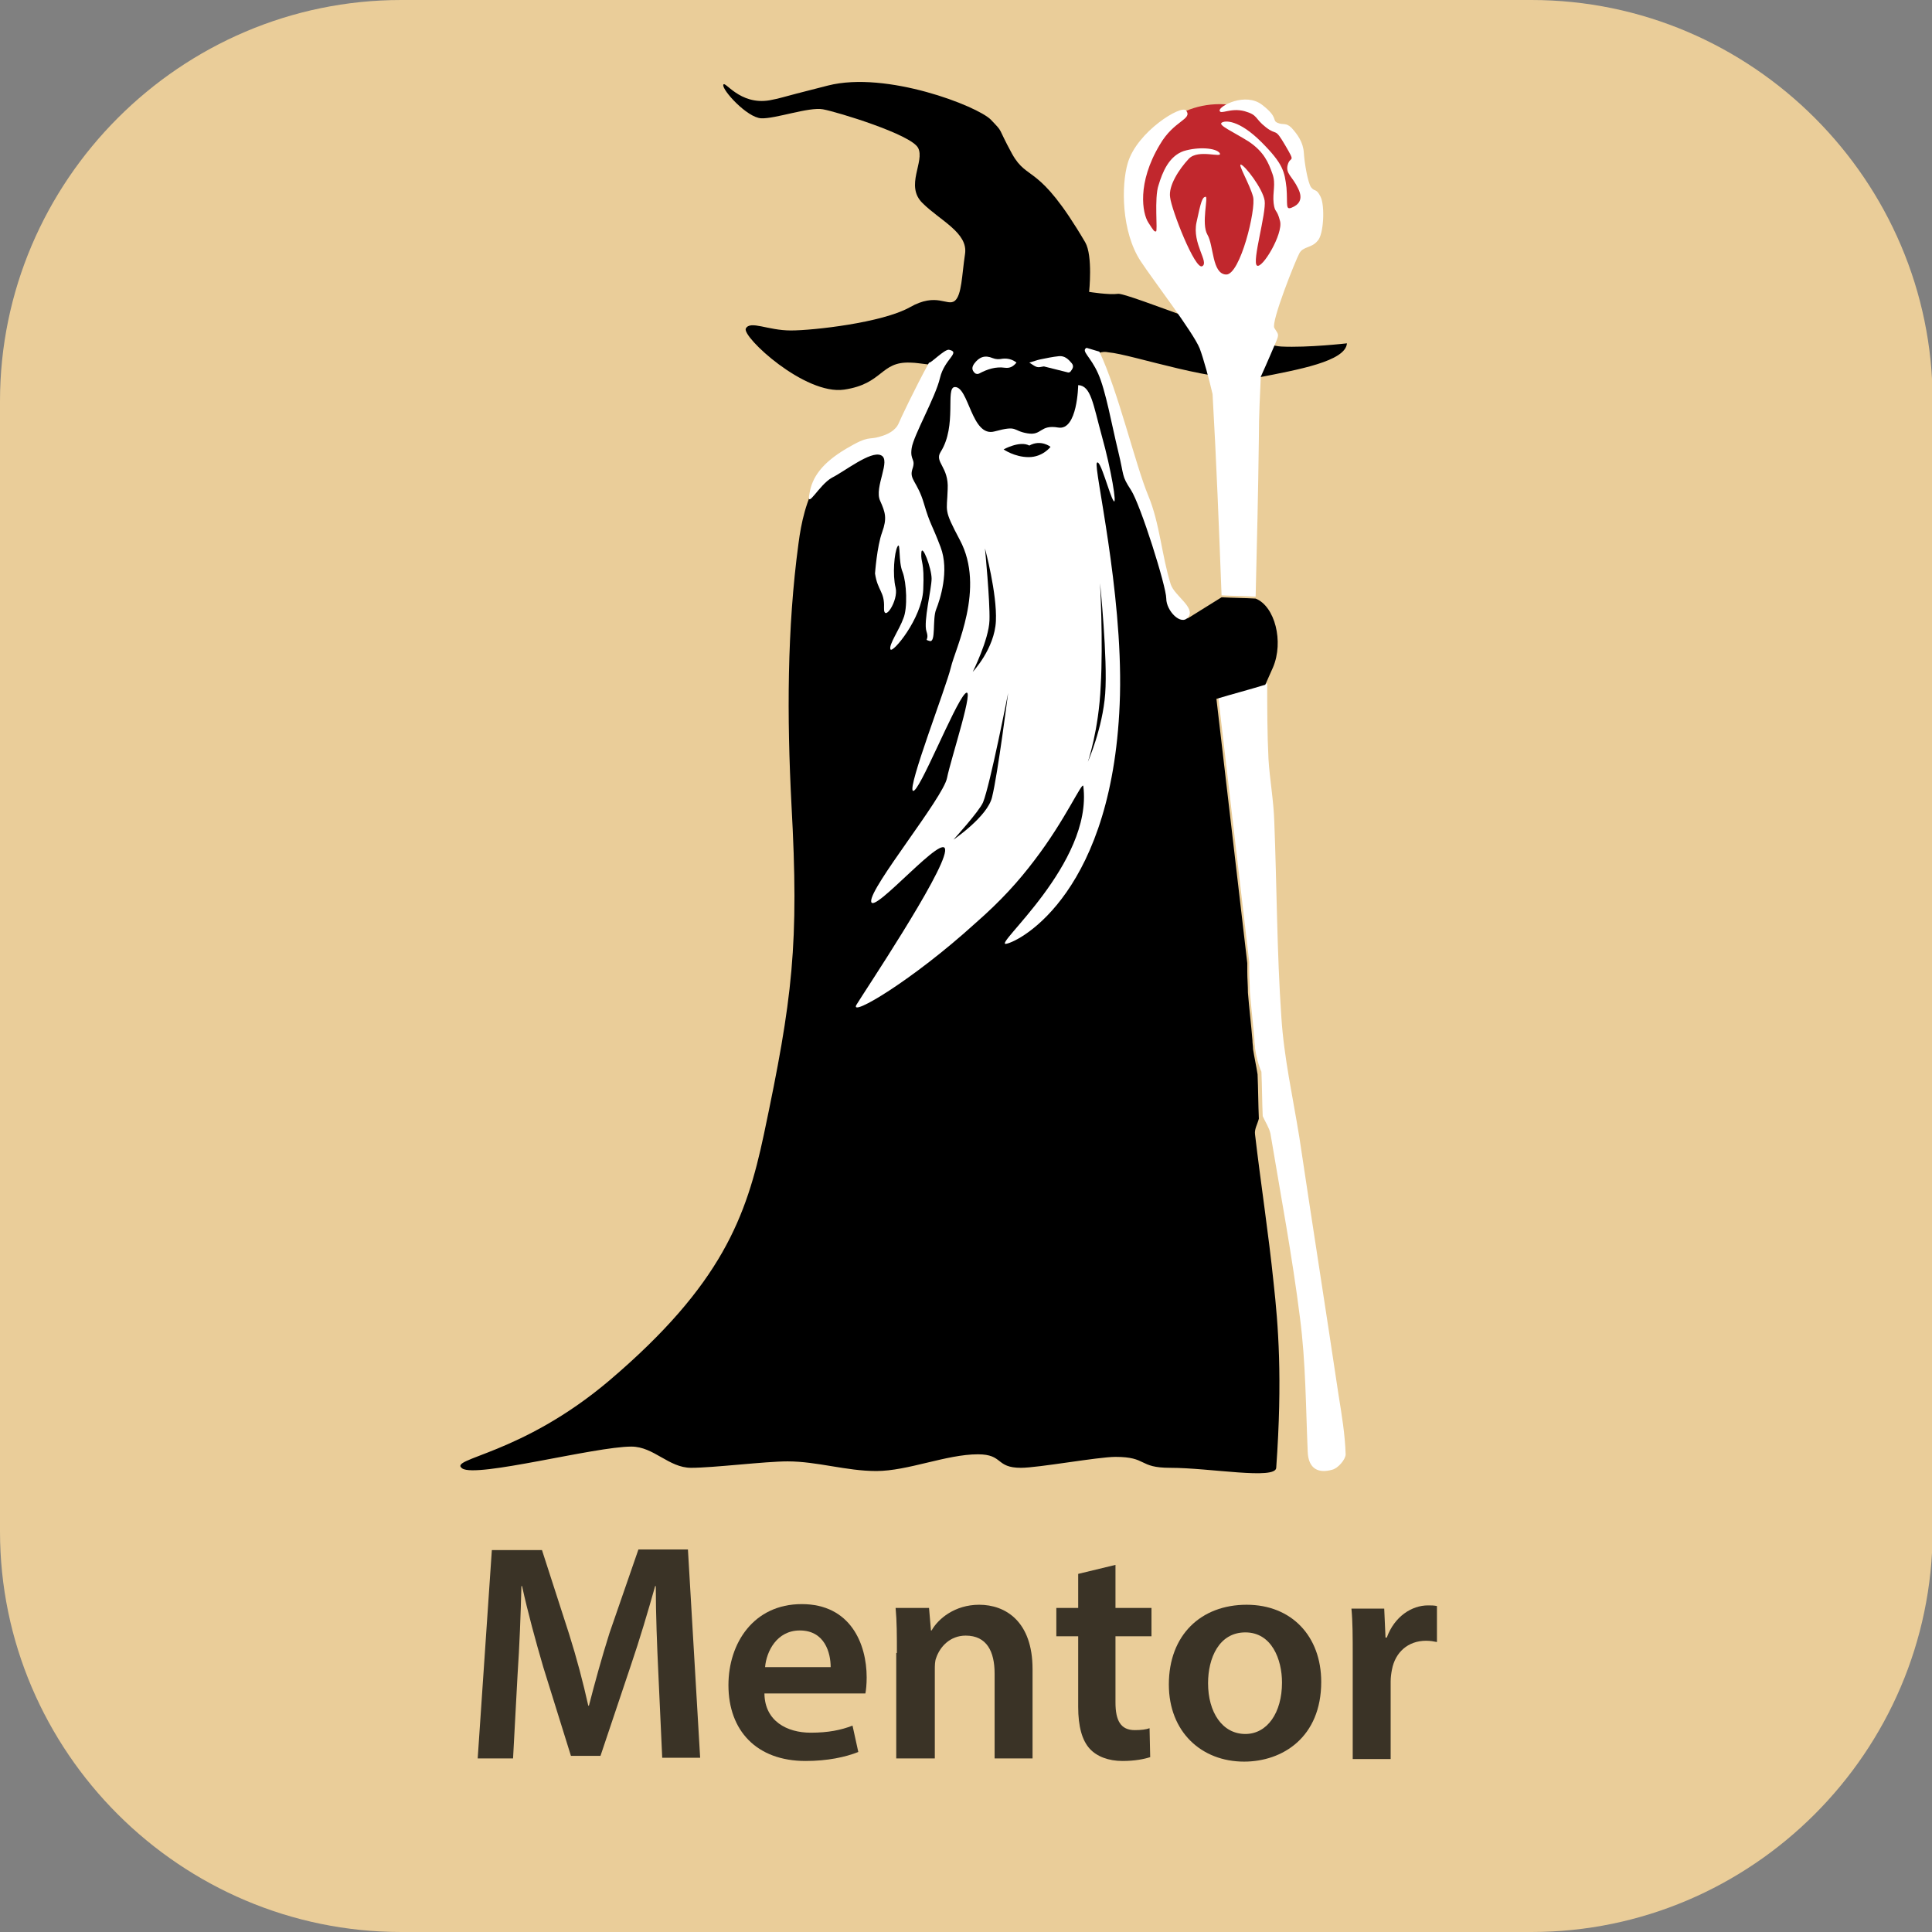 <?xml version="1.0" encoding="utf-8"?>
<!-- Generator: Adobe Illustrator 22.0.1, SVG Export Plug-In . SVG Version: 6.00 Build 0)  -->
<svg version="1.1" id="Ebene_1" xmlns="http://www.w3.org/2000/svg" xmlns:xlink="http://www.w3.org/1999/xlink" x="0px" y="0px"
	 viewBox="0 0 300.5 300.5" style="enable-background:new 0 0 300.5 300.5;" xml:space="preserve">
<rect x="0" y="0" width="300.5" height="300.5" fill="#808080" stroke="none"/>
<style type="text/css">
	.st0{fill:#EACD99;}
	.st1{fill:#FFFFFF;}
	.st2{fill:url(#SVGID_1_);}
	.st3{enable-background:new    ;}
	.st4{fill:#3A3326;}
	.st5{stroke:#BFBFBF;stroke-width:0.5;stroke-miterlimit:10;}
</style>
<path class="st0" d="M238.2,300.5H62.4c-34.3,0-62.4-28-62.4-62.3V62.4C0,28.1,28.1,0,62.4,0h175.8c34.3,0,62.4,28.1,62.4,62.4
	v175.8C300.5,272.5,272.5,300.5,238.2,300.5z"/>
<g>
	<path class="st1" d="M195.2,163c0-0.5-0.1-0.9-0.1-1.4c-0.2-2.5-0.5-4.9-0.7-7.4c0-1.1-0.1-2.2-0.1-3.3c0-0.4,0-0.9,0-1.3
		c-1.6-13.6-3.2-27.3-4.8-41.1c2.3-0.7,5-1.4,7.6-2.2c0,3.9,0,7.8,0.2,11.8c0.2,3.2,0.8,6.4,0.9,9.7c0.4,10.1,0.4,20.3,1.1,30.4
		c0.4,6.3,1.8,12.5,2.8,18.7c2,13.4,4.1,26.7,6.1,40.1c0.5,3.1,1,6.1,1.1,9.2c0,0.8-1.2,2.2-2.1,2.4c-2.1,0.6-3.7-0.1-3.8-2.8
		c-0.3-6.9-0.3-13.9-1.2-20.8c-1.2-9.6-3-19.1-4.6-28.7c-0.2-0.9-0.8-1.8-1.2-2.7c-0.1-2.3-0.1-4.6-0.2-6.9
		C195.7,165.6,195.4,164.3,195.2,163z"/>
	
		<radialGradient id="SVGID_1_" cx="-147.243" cy="911.938" r="13.5" fx="-154.674" fy="900.667" gradientTransform="matrix(-0.389 0.921 0.645 0.272 -454.685 -88.646)" gradientUnits="userSpaceOnUse">
		<stop  offset="0" style="stop-color:#FFFFFF;stop-opacity:0.8"/>
		<stop  offset="0.462" style="stop-color:#CD5156;stop-opacity:0.961"/>
		<stop  offset="0.995" style="stop-color:#C1272D"/>
	</radialGradient>
	<circle class="st2" cx="189.7" cy="29.7" r="13.5"/>
	<path d="M172.4,54.8c3.7,0.3,17.4,5.1,23.4,3.9c6.1-1.2,13.5-2.5,13.7-5.3c0,0-6,0.7-10.2,0.5s-24-8.4-25.4-8.2s-4.5-0.3-4.5-0.3
		s0.6-5.6-0.6-7.7c-7.4-12.6-8.9-9.3-11.4-13.8c-2.4-4.4-1.2-3.1-3.3-5.3c-2.1-2.1-16.2-7.6-25.3-5.3s-6.6,1.8-9.1,2.3
		c-4.7,0.8-7-3.2-7.2-2.4s3.7,5.1,5.9,5.2c2.2,0.1,7.4-1.8,9.6-1.4c2.2,0.4,13.7,3.9,14.8,6c1.1,2.1-2.1,5.9,0.7,8.6
		c2.7,2.7,7.1,4.6,6.6,7.9c-0.5,3.3-0.5,6.4-1.6,7.3c-1.2,0.9-2.8-1.4-7,1c-4.3,2.4-15,3.6-18.5,3.6c-3.6,0-6.3-1.6-7-0.3
		c-0.6,1.3,9.2,10.4,15.3,9.5c6.1-0.9,5.6-4.4,10.3-4.2c0.8,0,1.9,0.2,2.9,0.3c-2.3,4.1-4.5,9.1-4.7,9.4c-0.6,1.2-1.9,2.6-3,2.7
		c-9.5,0.9-11.8,9.5-12.6,15.7c-1.8,13.3-1.8,27.1-1.1,40.6c1.2,21.8,0.2,30.1-4.3,51.4c-2.7,12.7-6.5,23.3-24,38.2
		c-13.8,11.7-25.2,12.1-22.9,13.7c2.2,1.5,20.6-3.4,26.3-3.4c3.5,0,5.8,3.3,9.3,3.3s11.5-1,15-1c4.6,0,9.1,1.5,13.8,1.5
		c4.9,0,10.9-2.6,15.8-2.6c4,0,2.7,2.1,6.7,2.1c2.7,0,12-1.7,14.7-1.7c5,0,3.5,1.7,8.5,1.7c6.2,0,16.4,1.9,16.5,0
		c1-14,0.3-22.3-0.4-28.7c-0.8-7.8-2-15.5-2.9-23.2c-0.1-0.8,0.4-1.6,0.6-2.4c-0.1-2.3-0.1-4.6-0.2-6.9c-0.2-1.3-0.5-2.6-0.7-3.9
		c0-0.5-0.1-0.9-0.1-1.4c-0.2-2.5-0.5-4.9-0.7-7.4c0-1.1-0.1-2.2-0.1-3.3c0-0.4,0-0.9,0-1.3c-1.6-13.6-3.2-27.3-4.8-41.1
		c2.3-0.7,5-1.4,7.6-2.2c0.4-0.9,0.8-1.8,1.2-2.7c1.7-4,0.3-9.5-2.7-10.7c-1.8-0.1-3.5-0.1-5.3-0.2c-1.8,1.1-3.5,2.2-5.3,3.3
		c-0.9-1.7-2.1-3.3-2.7-5.1c-1.4-4.5-2.1-9.2-3.9-13.5c-2-4.8-4.3-16.6-7.2-22.7C171.5,54.7,171.9,54.7,172.4,54.8z"/>
	<g>
		<path class="st1" d="M171,54.7c2.9,6.1,5.6,17.6,7.6,22.4c1.8,4.3,2.1,9.4,3.5,13.8c0.6,1.8,3.9,3.6,2.7,5.1
			c-1.1,1.4-3.4-1-3.4-2.9s-4-14.6-5.5-16.9s-1-2-2-6.1s-1.9-9.3-3.1-12c-1.2-2.7-2.7-3.5-1.8-4L171,54.7z"/>
		<path class="st1" d="M147.6,54.4c1.9,0.4-0.7,1.4-1.4,4.4s-4.1,8.9-4.4,10.9c-0.3,2,0.7,1.6,0.1,3.3c-0.5,1.6,0.8,1.9,1.8,5.3
			s1.2,3.1,2.6,6.8s-0.1,8.2-0.7,9.7s0,5.2-1,4.9c-1-0.3,0,0-0.5-1.5s0.8-6.6,0.8-8.2s-1.5-5.6-1.6-4s0.5,1.2,0.3,5.7
			s-4.8,10-5.1,9.3s1.4-3.1,2-4.8c0.7-1.6,0.5-5.6-0.1-7.2c-0.7-1.6-0.3-4.9-0.8-4s-0.8,4.4-0.3,6.4s-1.9,5.6-1.8,3.1
			s-1-2.6-1.4-5.3c0,0,0.3-4.2,1.1-6.4c0.8-2.2,0.5-3.1-0.3-4.9c-1-2.1,1.8-6.4,0.1-7.1c-1.6-0.7-5.6,2.5-7.6,3.5
			c-2,1.1-4,5.1-3.5,2.5c0.4-2.6,2-4.8,5.7-7s3.4-1.3,5.3-1.9c1.1-0.3,2.4-0.9,2.9-2.1c0.1-0.3,2.4-5.2,4.7-9.4
			C144.7,56.6,146.9,54.3,147.6,54.4z"/>
		<path class="st1" d="M160.1,56.4c0.7-0.2,1.2-0.4,1.7-0.5c1-0.2,1.9-0.4,2.9-0.5c0.9-0.1,1.5,0.5,2,1.1c0.4,0.5,0.1,0.9-0.2,1.3
			c-0.1,0.1-0.3,0.2-0.5,0.1c-1.2-0.3-2.4-0.6-3.6-0.9h-0.1C161.3,57.2,161.3,57.2,160.1,56.4z"/>
		<path class="st1" d="M158.1,56.4c-0.5,0.6-1,0.9-1.8,0.8c-1.4-0.2-2.7,0.2-4,0.9c-0.2,0.1-0.5,0.1-0.7-0.1
			c-0.4-0.4-0.5-0.8-0.1-1.4c0.8-1.1,1.7-1.4,2.9-0.9c0.5,0.2,1,0.2,1.5,0.1C156.7,55.7,157.5,55.9,158.1,56.4z"/>
		<path class="st1" d="M170.6,72c0.5-0.8,2,5.1,2.6,5.9c0.6,0.9-0.4-5-1.8-10c-1.4-5.1-1.7-7.9-3.7-8c0,0-0.1,7.1-3.1,6.6
			c-2.9-0.5-2.5,1.3-4.8,0.9c-2.4-0.4-1.4-1.3-5.1-0.3c-3.6,1-4-7-6.2-6.9c-1.5,0.1,0.4,6-2.2,10.1c-1,1.6,1.3,2.3,1.1,5.8
			c-0.1,3.6-0.7,3,1.9,7.9c4,7.5-0.7,16.8-1.4,19.8s-6.8,18.7-5.9,19.2c0.9,0.5,6.4-13.4,8.1-15.1c1.7-1.7-2.2,10.1-2.8,13.1
			c-0.6,3.1-12,17-11.8,19.2c0.2,2.3,11.9-11.5,11.5-7.8s-12.6,21.9-13.8,23.9c-1.1,2,8.7-3.8,18.5-12.7c4-3.5,6.7-6.5,9.2-9.8
			c4.9-6.4,7.5-12.5,7.6-11.5c1.5,12-14.2,24.9-12,24.5s16.9-8.1,17.7-38.7C174.6,91.8,170.1,72.8,170.6,72z M153.9,96.5
			c0.1-3-0.7-11.2-0.7-11.2s1.9,7,1.7,11.3s-3.6,7.9-3.6,7.9S153.8,99.5,153.9,96.5z M154.3,124c-0.7,3-6,6.6-6,6.6s4-4.4,4.6-5.8
			c1.1-2.7,3.9-17,3.9-17S155.2,120.4,154.3,124z M160,71.1c-2.2,0-3.9-1.2-3.9-1.2s2.5-1.4,4-0.6c1.8-1,3.3,0.2,3.3,0.2
			S162.2,71.1,160,71.1z M171.9,107.9c-0.4,5.4-2.7,10.6-2.7,10.6s1.7-4.9,2-11.8c0.4-6.9-0.1-16-0.1-16S172.3,102.5,171.9,107.9z"
			/>
	</g>
	<g>
		<path class="st1" d="M205.4,30.6c-0.7-1.4-0.9-0.7-1.5-1.5c-0.5-0.8-1-3.7-1.1-5.3c-0.1-1.7-1-2.9-1.9-3.9
			c-0.9-0.9-1.3-0.4-2.2-0.8s0.2-0.8-2.4-2.8c-2.6-2-6.7,0.2-6.6,0.9c0.1,0.7,1.7-0.5,3.9,0.1c2.1,0.6,1.5,1.1,3.3,2.5
			s1.3-0.1,3,2.8s0.8,1.6,0.4,3s0.7,1.8,1.6,3.7c0.9,1.8,0,2.6-1,3s-0.6-0.5-0.8-3.1c-0.3-2.5-0.5-3.7-3.9-7.1
			c-3.5-3.5-5.7-3.4-6.2-3s1.8,1.4,4.2,2.9c2.4,1.6,3.1,3.3,3.7,5c0.6,1.6,0,2.9,0.2,4.6c0.2,1.6,0.5,0.8,1,2.8s-2.8,7.5-3.6,6.9
			s1.5-8.2,1.2-10.1s-3.1-5.5-3.7-5.6c-0.5-0.1,1.4,3.1,1.9,5c0.5,1.9-2,12.2-4.2,12.1s-1.9-4.5-2.9-6.2s0.2-6-0.3-5.9
			s-0.7,0.7-1.4,4s2,6.2,0.9,6.8c-1.1,0.7-4.8-8.8-5-10.7c-0.3-1.8,1.4-4.4,2.9-6s5.4,0,4.8-0.9c-0.6-0.8-3.3-1-5.6-0.3
			c-2.3,0.8-3.3,3.3-3.9,5.3c-0.7,2-0.1,7.2-0.4,7.2s-0.3,0-1.2-1.4s-1.8-6.1,1.8-12.1c2.2-3.8,5.1-3.9,4.1-5.3
			c-0.7-1-7.7,3.3-9.1,8.2c-1,3.4-1,10.6,2,15.2c1.9,2.9,8.2,11.1,9.2,13.6c0.6,1.6,1.5,4.9,2,7.1c0.6,10.4,1,20.9,1.4,31.3
			c1.8,0.1,3.5,0.1,5.3,0.2c0.2-8.2,0.4-16.3,0.5-24.5c0-4.1,0.2-7,0.3-9.7c1-2.2,2.1-4.8,2.4-5.5c0.5-1.2,0.3-1.1-0.3-2.1
			c-0.5-1,3.3-10.5,3.9-11.6c0.6-1.1,1.9-0.8,2.8-1.9C205.9,36.6,206.1,32,205.4,30.6z"/>
	</g>
</g>
<g class="st3">
	<path class="st4" d="M102.4,260.3c-0.2-4.2-0.4-9.2-0.4-13.6h-0.1c-1.1,3.9-2.4,8.3-3.8,12.4l-4.7,14h-4.6l-4.3-13.8
		c-1.2-4.1-2.4-8.5-3.3-12.6h-0.1c-0.1,4.2-0.3,9.4-0.6,13.8l-0.7,13h-5.5l2.2-32.4h7.8l4.2,13c1.2,3.8,2.2,7.6,3,11.2h0.1
		c0.9-3.5,2-7.5,3.2-11.3l4.5-13h7.7l1.9,32.4H103L102.4,260.3z"/>
	<path class="st4" d="M118.9,263.5c0.1,4.2,3.5,6,7.2,6c2.7,0,4.7-0.4,6.5-1.1l0.9,4.1c-2,0.8-4.8,1.4-8.2,1.4
		c-7.6,0-12-4.7-12-11.8c0-6.5,3.9-12.6,11.4-12.6c7.6,0,10.1,6.2,10.1,11.4c0,1.1-0.1,2-0.2,2.5H118.9z M129.2,259.3
		c0-2.2-0.9-5.7-4.8-5.7c-3.6,0-5.2,3.3-5.4,5.7H129.2z"/>
	<path class="st4" d="M139.5,257.1c0-2.7,0-4.9-0.2-7h5.2l0.3,3.5h0.1c1-1.8,3.6-4,7.4-4c4.1,0,8.3,2.6,8.3,10v13.9h-5.9v-13.2
		c0-3.4-1.2-5.9-4.5-5.9c-2.4,0-4,1.7-4.6,3.5c-0.2,0.5-0.2,1.2-0.2,1.9v13.7h-6V257.1z"/>
	<path class="st4" d="M173.5,243.4v6.7h5.6v4.4h-5.6v10.3c0,2.8,0.8,4.3,3,4.3c1,0,1.8-0.1,2.3-0.3l0.1,4.5
		c-0.9,0.3-2.4,0.6-4.3,0.6c-2.2,0-4-0.7-5.1-1.9c-1.2-1.3-1.8-3.5-1.8-6.5v-11h-3.4v-4.4h3.4v-5.3L173.5,243.4z"/>
	<path class="st4" d="M205.5,261.6c0,8.6-6,12.4-12,12.4c-6.6,0-11.7-4.6-11.7-12c0-7.7,5-12.4,12.1-12.4
		C200.9,249.6,205.5,254.5,205.5,261.6z M187.9,261.8c0,4.5,2.2,7.9,5.8,7.9c3.4,0,5.7-3.3,5.7-8c0-3.6-1.6-7.8-5.7-7.8
		C189.6,253.9,187.9,257.9,187.9,261.8z"/>
	<path class="st4" d="M210.4,257.7c0-3.2,0-5.4-0.2-7.5h5.1l0.2,4.5h0.2c1.2-3.3,3.9-5,6.4-5c0.6,0,0.9,0,1.4,0.1v5.6
		c-0.5-0.1-1-0.2-1.7-0.2c-2.8,0-4.8,1.8-5.3,4.5c-0.1,0.5-0.2,1.2-0.2,1.8v12.1h-5.9V257.7z"/>
</g>
<path class="st5" d="M169.2,44.9"/>
<path class="st5" d="M161.2,44.8"/>
</svg>
